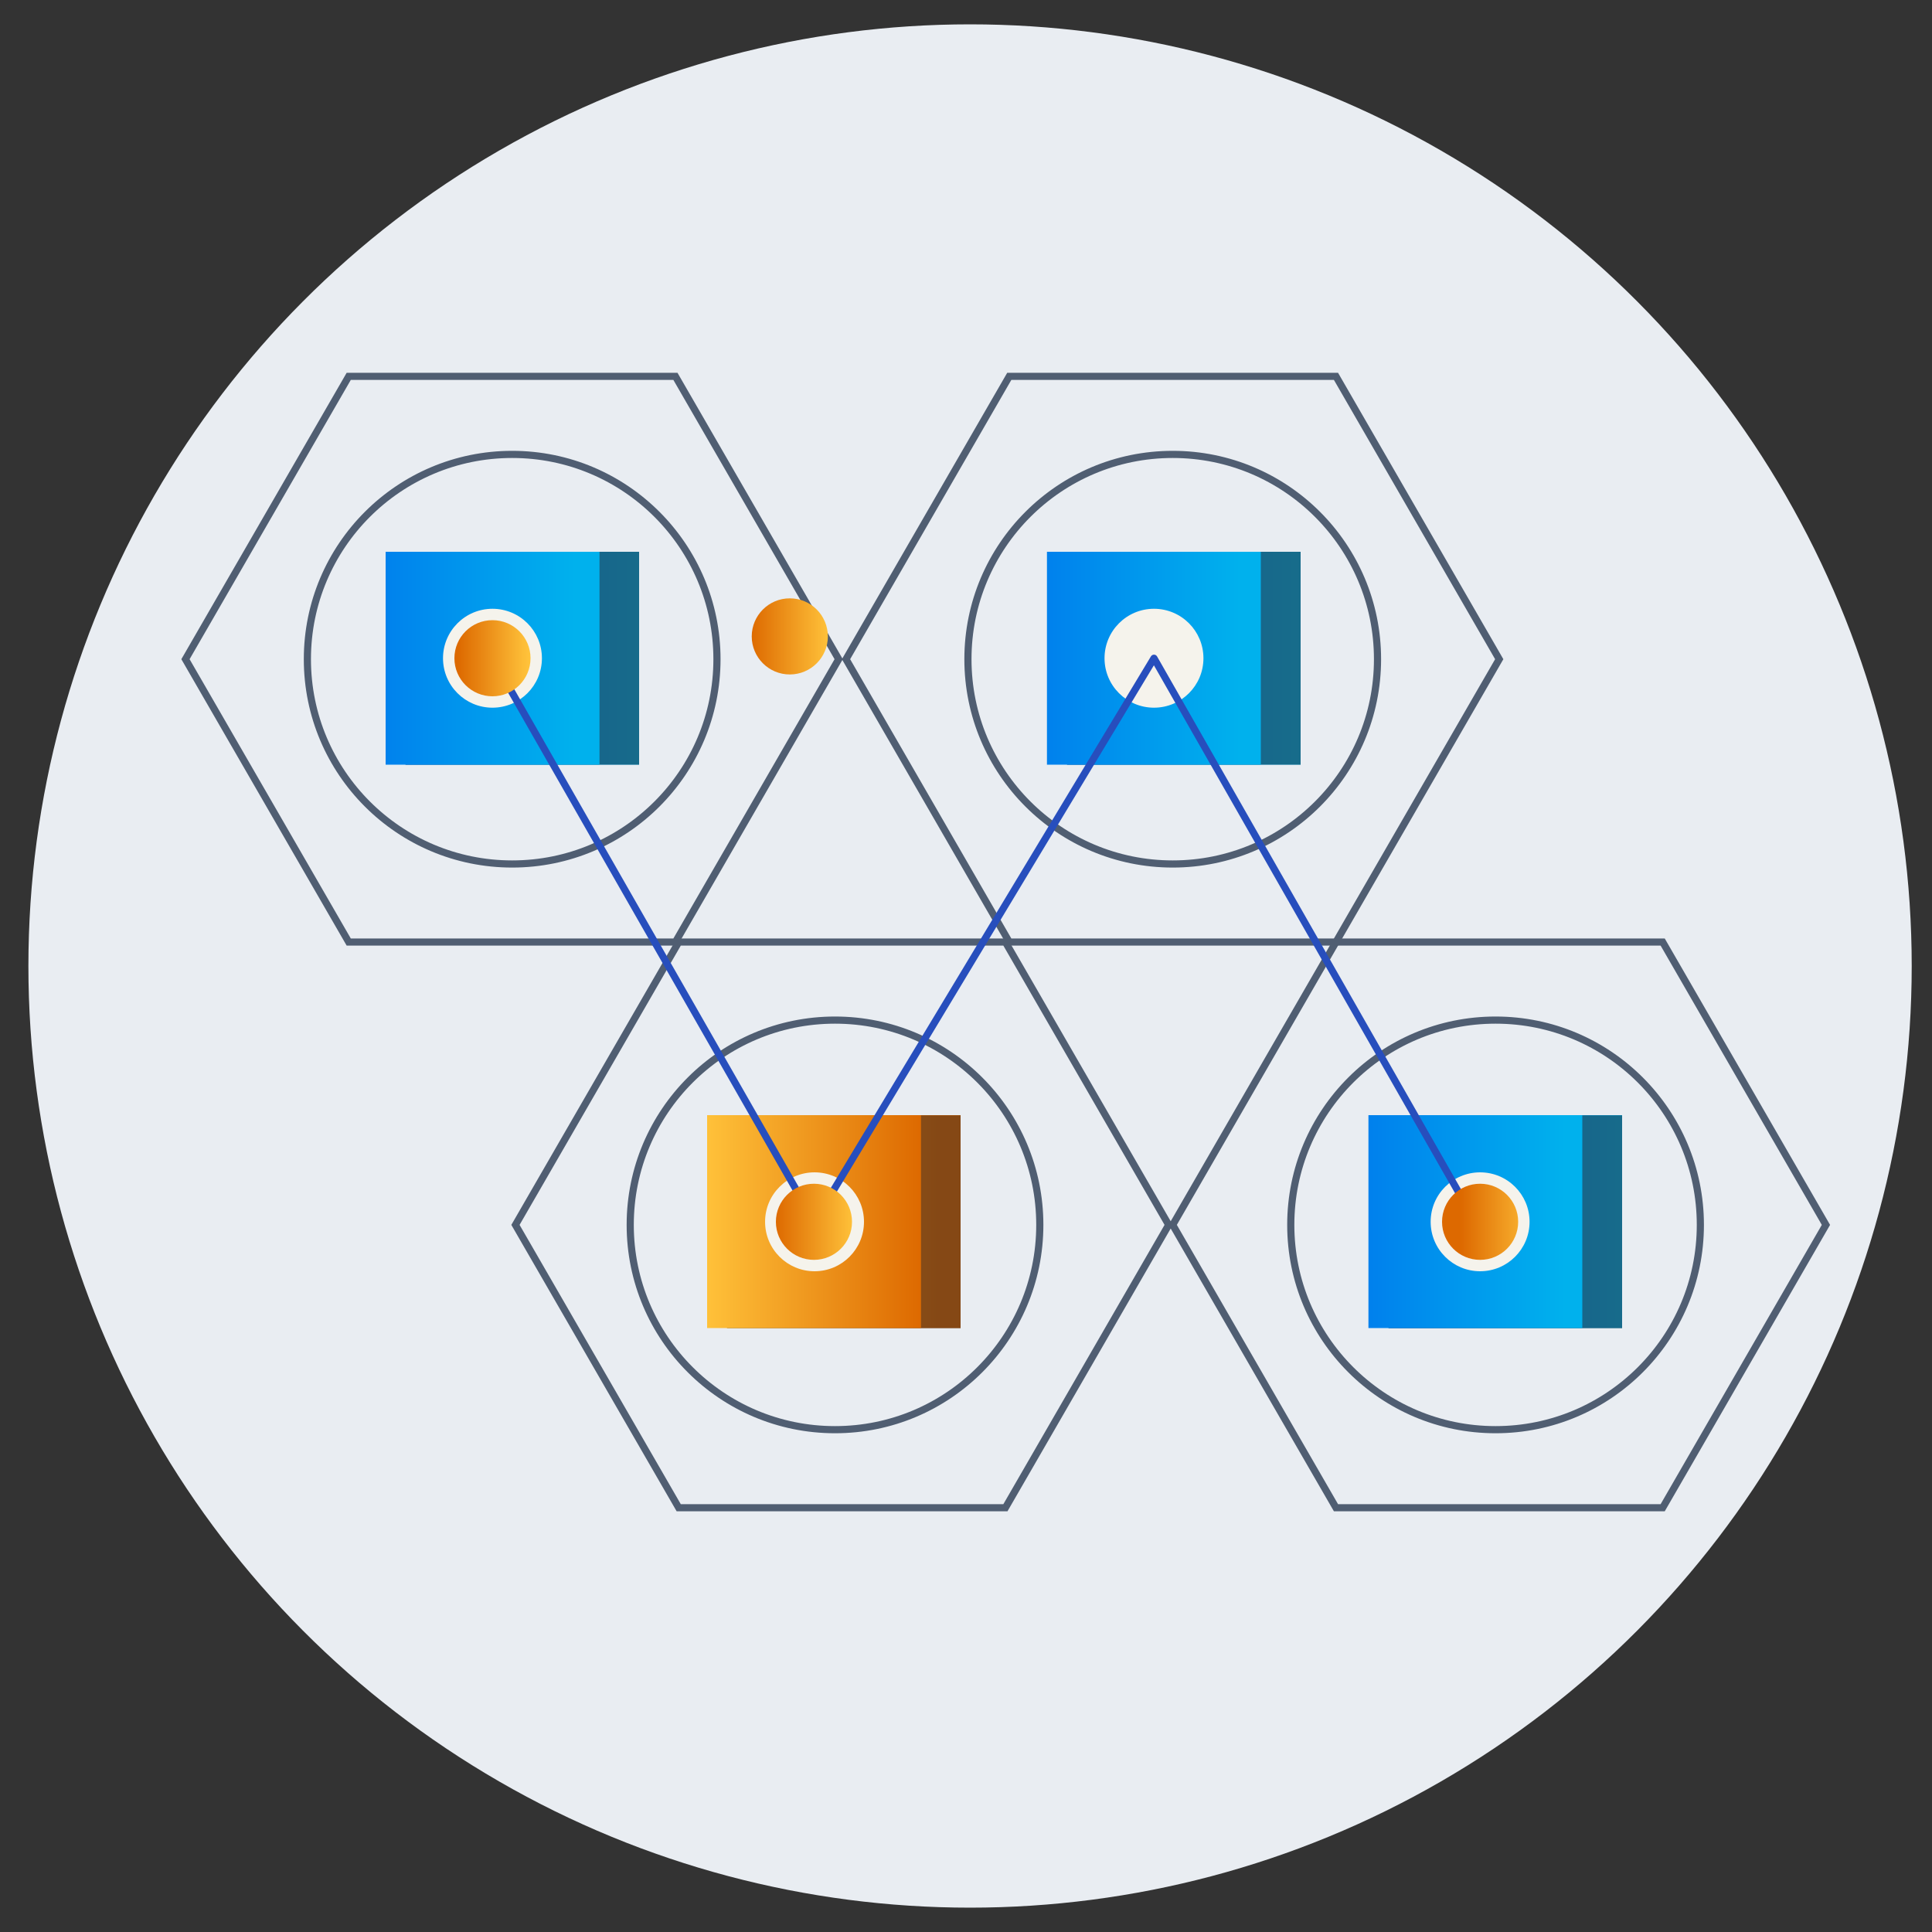 <?xml version="1.0" encoding="UTF-8"?>
<svg id="Layer_1" data-name="Layer 1" xmlns="http://www.w3.org/2000/svg" xmlns:xlink="http://www.w3.org/1999/xlink" viewBox="0 0 100 100">
  <rect x="0" y="0" width="100" height="100" fill="#333333" stroke="none"/>
  <defs>
    <style>
      .cls-1, .cls-2, .cls-3 {
        fill: none;
      }

      .cls-2 {
        stroke: #274ebd;
        stroke-linecap: round;
        stroke-linejoin: round;
      }

      .cls-2, .cls-3 {
        stroke-width: .37px;
      }

      .cls-4 {
        fill: url(#linear-gradient);
      }

      .cls-5 {
        clip-path: url(#clippath);
      }

      .cls-6 {
        fill: #e9edf2;
      }

      .cls-7 {
        fill: #f5f3ec;
      }

      .cls-8 {
        fill: rgba(47, 41, 43, .5);
      }

      .cls-3 {
        stroke: #505e72;
        stroke-miterlimit: 13.97;
      }

      .cls-9 {
        clip-path: url(#clippath-1);
      }

      .cls-10 {
        clip-path: url(#clippath-4);
      }

      .cls-11 {
        clip-path: url(#clippath-3);
      }

      .cls-12 {
        clip-path: url(#clippath-2);
      }

      .cls-13 {
        fill: url(#linear-gradient-8);
      }

      .cls-14 {
        fill: url(#linear-gradient-9);
      }

      .cls-15 {
        fill: url(#linear-gradient-3);
      }

      .cls-16 {
        fill: url(#linear-gradient-4);
      }

      .cls-17 {
        fill: url(#linear-gradient-2);
      }

      .cls-18 {
        fill: url(#linear-gradient-6);
      }

      .cls-19 {
        fill: url(#linear-gradient-7);
      }

      .cls-20 {
        fill: url(#linear-gradient-5);
      }

      .cls-21 {
        fill: url(#linear-gradient-14);
      }

      .cls-22 {
        fill: url(#linear-gradient-18);
      }

      .cls-23 {
        fill: url(#linear-gradient-22);
      }

      .cls-24 {
        fill: url(#linear-gradient-20);
      }

      .cls-25 {
        fill: url(#linear-gradient-21);
      }

      .cls-26 {
        fill: url(#linear-gradient-23);
      }

      .cls-27 {
        fill: url(#linear-gradient-15);
      }

      .cls-28 {
        fill: url(#linear-gradient-19);
      }

      .cls-29 {
        fill: url(#linear-gradient-16);
      }

      .cls-30 {
        fill: url(#linear-gradient-17);
      }

      .cls-31 {
        fill: url(#linear-gradient-13);
      }

      .cls-32 {
        fill: url(#linear-gradient-12);
      }

      .cls-33 {
        fill: url(#linear-gradient-10);
      }

      .cls-34 {
        fill: url(#linear-gradient-11);
      }

      .cls-35 {
        fill: url(#linear-gradient-24);
      }
    </style>
    <clipPath id="clippath">
      <rect class="cls-1" x="7.77" y="17.65" width="139.78" height="62.32"/>
    </clipPath>
    <linearGradient id="linear-gradient" x1="316.33" y1="-1822.85" x2="316.42" y2="-1822.85" gradientTransform="translate(-2607296.61 452497.48) rotate(-90) scale(1430.36 -1430.35)" gradientUnits="userSpaceOnUse">
      <stop offset="0" stop-color="#00b1ed" stop-opacity="0"/>
      <stop offset="1" stop-color="#007bed" stop-opacity="0"/>
    </linearGradient>
    <linearGradient id="linear-gradient-2" x1="323.09" y1="-1806.07" x2="323.18" y2="-1806.07" gradientTransform="translate(44707.34 249763.06) rotate(-180) scale(138.27 -138.27)" gradientUnits="userSpaceOnUse">
      <stop offset="0" stop-color="#00b1ed"/>
      <stop offset="1" stop-color="#007bed"/>
    </linearGradient>
    <linearGradient id="linear-gradient-3" y1="-1822.87" y2="-1822.87" gradientTransform="translate(-2607320.17 452497.48) rotate(-90) scale(1430.36 -1430.35)" xlink:href="#linear-gradient"/>
    <linearGradient id="linear-gradient-4" x1="323.39" y1="-1804.47" x2="323.48" y2="-1804.47" gradientTransform="translate(40961.45 228419.97) rotate(-180) scale(126.57 -126.57)" xlink:href="#linear-gradient-2"/>
    <linearGradient id="linear-gradient-5" y1="-1822.6" y2="-1822.6" gradientTransform="translate(-2606905.25 452497.48) rotate(-90) scale(1430.36 -1430.35)" xlink:href="#linear-gradient"/>
    <linearGradient id="linear-gradient-6" x1="325.67" y1="-1806.06" x2="325.76" y2="-1806.06" gradientTransform="translate(45094.27 249737.61) rotate(-180) scale(138.26 -138.26)" xlink:href="#linear-gradient-2"/>
    <linearGradient id="linear-gradient-7" y1="-1822.62" y2="-1822.62" gradientTransform="translate(-2606928.8 452497.48) rotate(-90) scale(1430.36 -1430.35)" xlink:href="#linear-gradient"/>
    <linearGradient id="linear-gradient-8" x1="326.21" y1="-1804.47" x2="326.3" y2="-1804.47" gradientTransform="translate(41352.83 228419.97) rotate(-180) scale(126.57 -126.57)" xlink:href="#linear-gradient-2"/>
    <linearGradient id="linear-gradient-9" x1="316.54" y1="-1822.73" x2="316.63" y2="-1822.73" gradientTransform="translate(-2607106.39 452830.89) rotate(-90) scale(1430.36 -1430.35)" gradientUnits="userSpaceOnUse">
      <stop offset="0" stop-color="#dd6900" stop-opacity="0"/>
      <stop offset="1" stop-color="#ffc23a" stop-opacity="0"/>
    </linearGradient>
    <linearGradient id="linear-gradient-10" x1="324.35" y1="-1808.27" x2="324.43" y2="-1808.27" gradientTransform="translate(44893.12 250071.01) rotate(-180) scale(138.26 -138.26)" gradientUnits="userSpaceOnUse">
      <stop offset="0" stop-color="#dd6900"/>
      <stop offset="1" stop-color="#ffc23a"/>
    </linearGradient>
    <linearGradient id="linear-gradient-11" y1="-1822.75" y2="-1822.75" gradientTransform="translate(-2607129.95 452830.89) rotate(-90) scale(1430.36 -1430.35)" xlink:href="#linear-gradient-9"/>
    <linearGradient id="linear-gradient-12" x1="324.76" y1="-1806.87" x2="324.85" y2="-1806.87" gradientTransform="translate(41156.11 228778.85) rotate(-180) scale(126.58 -126.58)" xlink:href="#linear-gradient-10"/>
    <linearGradient id="linear-gradient-13" x1="316.54" y1="-1822.48" x2="316.63" y2="-1822.48" gradientTransform="translate(-2606715.02 452830.89) rotate(-90) scale(1430.36 -1430.35)" xlink:href="#linear-gradient"/>
    <linearGradient id="linear-gradient-14" x1="326.93" y1="-1808.27" x2="327.01" y2="-1808.27" gradientTransform="translate(45288.93 250096.47) rotate(-180) scale(138.27 -138.27)" xlink:href="#linear-gradient-2"/>
    <linearGradient id="linear-gradient-15" x1="316.54" y1="-1822.5" x2="316.63" y2="-1822.5" gradientTransform="translate(-2606738.59 452830.89) rotate(-90) scale(1430.36 -1430.35)" xlink:href="#linear-gradient"/>
    <linearGradient id="linear-gradient-16" x1="327.58" y1="-1806.87" x2="327.67" y2="-1806.87" gradientTransform="translate(41543.03 228753.38) rotate(-180) scale(126.57 -126.57)" xlink:href="#linear-gradient-2"/>
    <clipPath id="clippath-1">
      <circle class="cls-1" cx="25.49" cy="34.07" r="1.97"/>
    </clipPath>
    <linearGradient id="linear-gradient-17" x1="319.67" y1="-1823.77" x2="319.76" y2="-1823.77" gradientTransform="translate(2608660.8 -457208.44) rotate(90) scale(1430.36 -1430.35)" xlink:href="#linear-gradient-9"/>
    <linearGradient id="linear-gradient-18" x1="304.59" y1="-1876.43" x2="304.67" y2="-1876.43" gradientTransform="translate(-13688.88 -84442.37) scale(45.02 -45.02)" xlink:href="#linear-gradient-10"/>
    <clipPath id="clippath-2">
      <circle class="cls-1" cx="40.88" cy="32.94" r="1.97"/>
    </clipPath>
    <linearGradient id="linear-gradient-19" x1="319.68" y1="-1823.88" x2="319.77" y2="-1823.88" gradientTransform="translate(2608836.66 -457221.34) rotate(90) scale(1430.36 -1430.35)" xlink:href="#linear-gradient-9"/>
    <linearGradient id="linear-gradient-20" x1="301.02" y1="-1876.69" x2="301.11" y2="-1876.69" gradientTransform="translate(-13513.03 -84455.27) scale(45.02 -45.02)" xlink:href="#linear-gradient-10"/>
    <clipPath id="clippath-3">
      <circle class="cls-1" cx="42.13" cy="63.24" r="1.97"/>
    </clipPath>
    <linearGradient id="linear-gradient-21" x1="319.46" y1="-1823.89" x2="319.55" y2="-1823.89" gradientTransform="translate(2608851 -456875.02) rotate(90) scale(1430.36 -1430.35)" xlink:href="#linear-gradient-9"/>
    <linearGradient id="linear-gradient-22" x1="300.73" y1="-1869.67" x2="300.82" y2="-1869.67" gradientTransform="translate(-13498.69 -84108.94) scale(45.02 -45.02)" xlink:href="#linear-gradient-10"/>
    <clipPath id="clippath-4">
      <circle class="cls-1" cx="76.61" cy="63.24" r="1.97"/>
    </clipPath>
    <linearGradient id="linear-gradient-23" x1="319.46" y1="-1824.14" x2="319.55" y2="-1824.14" gradientTransform="translate(2609245.15 -456875.02) rotate(90) scale(1430.36 -1430.35)" xlink:href="#linear-gradient-9"/>
    <linearGradient id="linear-gradient-24" x1="292.73" y1="-1869.68" x2="292.82" y2="-1869.68" gradientTransform="translate(-13100.09 -84083.48) scale(45.01 -45.01)" xlink:href="#linear-gradient-10"/>
  </defs>
  <circle class="cls-6" cx="50.21" cy="50" r="48.74"/>
  <g>
    <g class="cls-5">
      <g>
        <path class="cls-3" d="M34.96,19.48H18.05l-8.45,14.64,8.45,14.64h16.91l8.45-14.64-8.45-14.64Z"/>
        <path class="cls-3" d="M52.04,48.76h-16.91l-8.45,14.64,8.45,14.64h16.91l8.45-14.64-8.45-14.64Z"/>
        <path class="cls-3" d="M86.06,48.76h-16.91l-8.45,14.64,8.45,14.64h16.91l8.45-14.64-8.45-14.64Z"/>
        <path class="cls-3" d="M69.15,19.48h-16.91l-8.45,14.64,8.45,14.64h16.91l8.45-14.64-8.45-14.64Z"/>
        <circle class="cls-3" cx="26.51" cy="34.12" r="10.6"/>
        <circle class="cls-3" cx="60.7" cy="34.12" r="10.6"/>
        <circle class="cls-3" cx="43.22" cy="63.4" r="10.6"/>
        <circle class="cls-3" cx="77.41" cy="63.4" r="10.6"/>
      </g>
    </g>
    <rect class="cls-4" x="20.99" y="28.56" width="12.09" height="11.02"/>
    <rect class="cls-17" x="20.99" y="28.56" width="12.09" height="11.02"/>
    <rect class="cls-8" x="20.99" y="28.56" width="12.09" height="11.02"/>
    <rect class="cls-15" x="19.96" y="28.56" width="11.07" height="11.02"/>
    <rect class="cls-16" x="19.96" y="28.56" width="11.07" height="11.02"/>
    <rect class="cls-20" x="55.23" y="28.56" width="12.09" height="11.02"/>
    <rect class="cls-18" x="55.23" y="28.56" width="12.09" height="11.02"/>
    <rect class="cls-8" x="55.23" y="28.56" width="12.09" height="11.02"/>
    <rect class="cls-19" x="54.19" y="28.56" width="11.07" height="11.02"/>
    <rect class="cls-13" x="54.19" y="28.56" width="11.07" height="11.02"/>
    <rect class="cls-14" x="37.63" y="57.72" width="12.09" height="11.02"/>
    <rect class="cls-33" x="37.63" y="57.72" width="12.09" height="11.02"/>
    <rect class="cls-8" x="37.63" y="57.73" width="12.09" height="11.02"/>
    <rect class="cls-34" x="36.6" y="57.72" width="11.07" height="11.02"/>
    <rect class="cls-32" x="36.6" y="57.72" width="11.07" height="11.02"/>
    <rect class="cls-31" x="71.87" y="57.72" width="12.09" height="11.02"/>
    <rect class="cls-21" x="71.87" y="57.72" width="12.09" height="11.02"/>
    <rect class="cls-8" x="71.87" y="57.73" width="12.09" height="11.02"/>
    <rect class="cls-27" x="70.83" y="57.72" width="11.07" height="11.02"/>
    <rect class="cls-29" x="70.83" y="57.72" width="11.07" height="11.02"/>
    <circle class="cls-7" cx="25.49" cy="34.07" r="2.56"/>
    <circle class="cls-7" cx="59.73" cy="34.07" r="2.56"/>
    <circle class="cls-7" cx="42.16" cy="63.24" r="2.56"/>
    <circle class="cls-7" cx="76.61" cy="63.24" r="2.56"/>
    <path class="cls-2" d="M25.49,34.07l16.67,29.17,17.57-29.17,16.64,29.17"/>
    <g class="cls-9">
      <g>
        <rect class="cls-30" x="23.52" y="32.1" width="3.94" height="3.94"/>
        <rect class="cls-22" x="23.52" y="32.1" width="3.94" height="3.94"/>
      </g>
    </g>
    <g class="cls-12">
      <g>
        <rect class="cls-28" x="38.91" y="30.97" width="3.94" height="3.94"/>
        <rect class="cls-24" x="38.91" y="30.97" width="3.94" height="3.94"/>
      </g>
    </g>
    <g class="cls-11">
      <g>
        <rect class="cls-25" x="40.16" y="61.27" width="3.94" height="3.94"/>
        <rect class="cls-23" x="40.16" y="61.27" width="3.94" height="3.94"/>
      </g>
    </g>
    <g class="cls-10">
      <g>
        <rect class="cls-26" x="74.64" y="61.27" width="3.94" height="3.94"/>
        <rect class="cls-35" x="74.64" y="61.27" width="3.94" height="3.94"/>
      </g>
    </g>
  </g>
</svg>